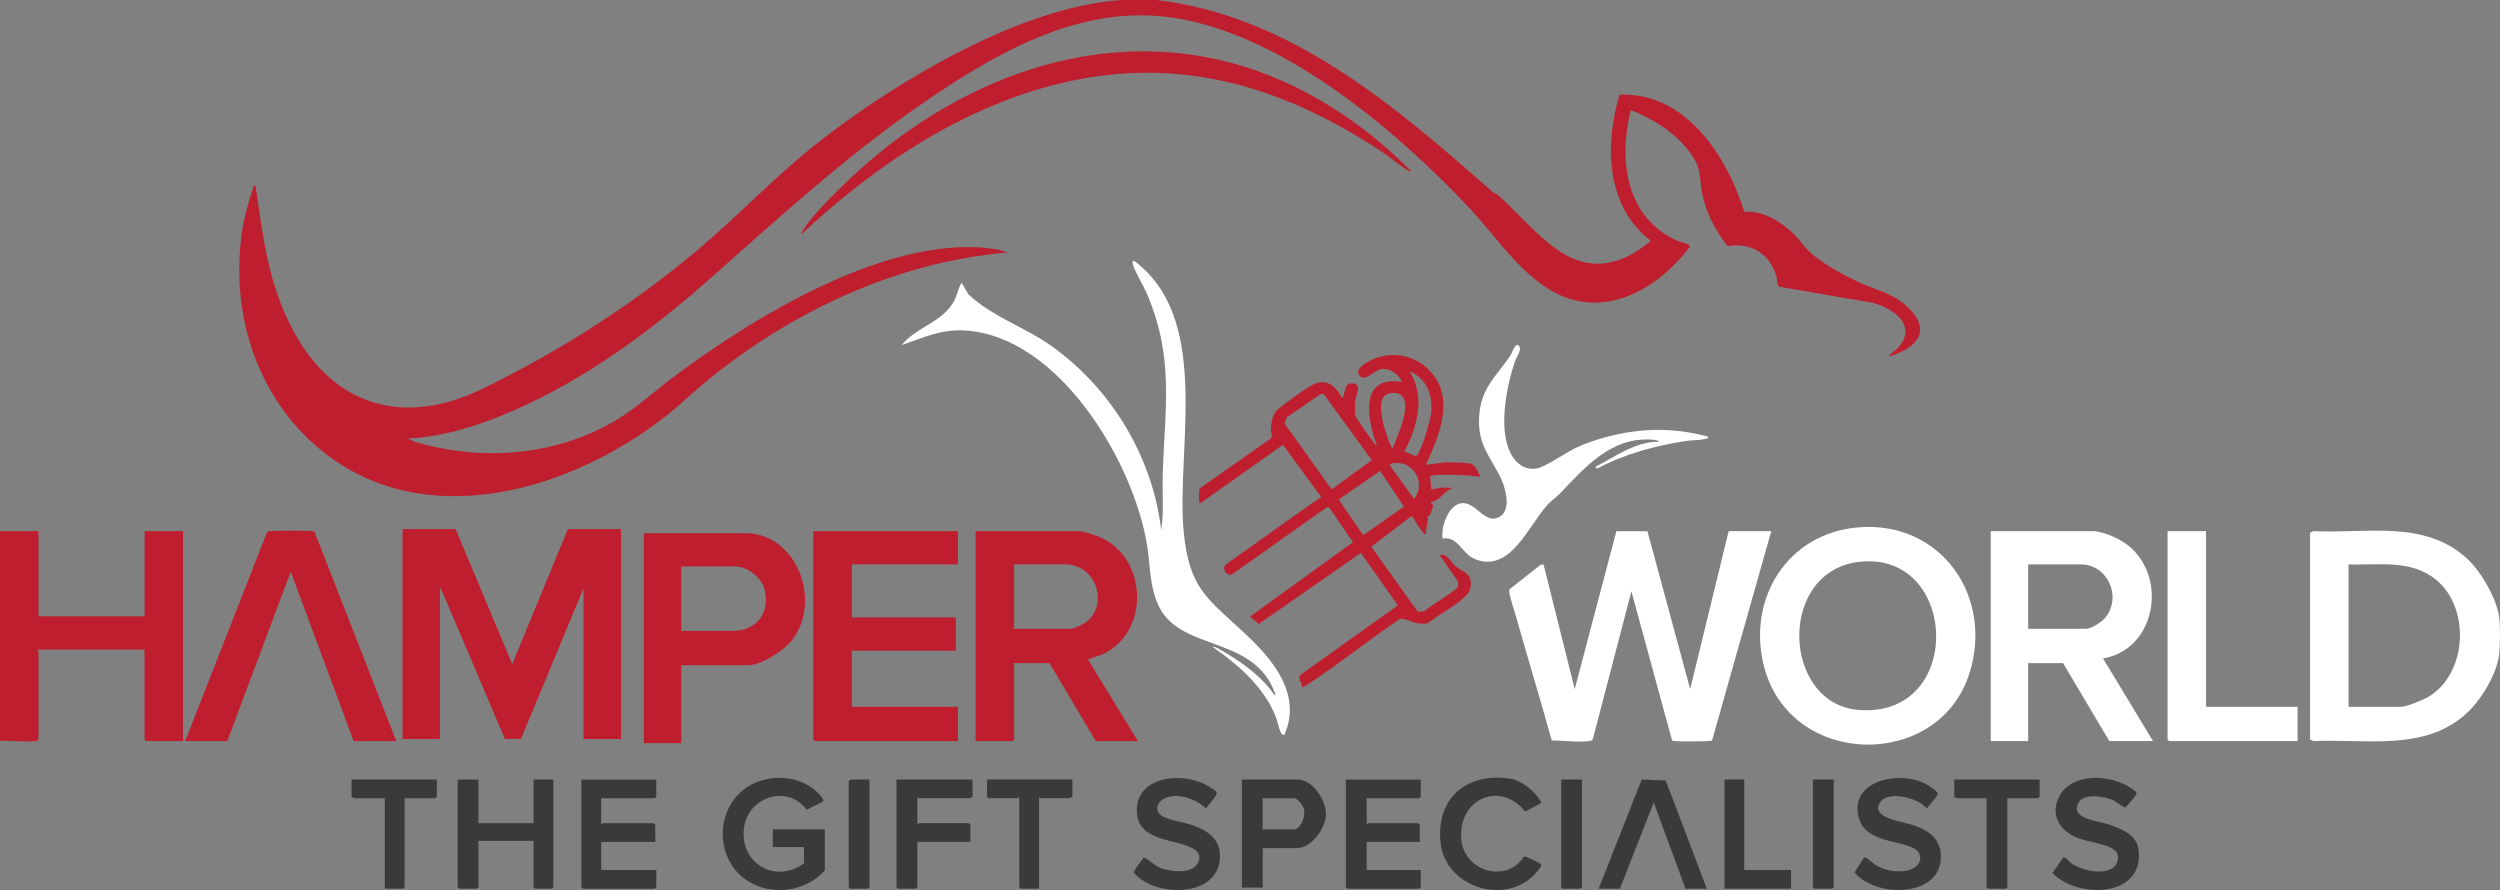 <?xml version="1.0" encoding="UTF-8"?>
<svg id="Layer_2" data-name="Layer 2" xmlns="http://www.w3.org/2000/svg" viewBox="0 0 842 299.78">
  <rect x="0" y="0" width="842" height="299.78" fill="#808080" stroke="none"/>
  <defs>
    <style>
      .cls-1 {
        fill: #bf1e2e;
      }

      .cls-2 {
        fill: #3a3a3c;
      }

      .cls-3 {
        fill: #fff;
      }
    </style>
  </defs>
  <g id="Master_Inverse" data-name="Master Inverse">
    <g>
      <g>
        <path class="cls-3" d="M841.79,219.84c-.7,7.24-6.4,16.49-11.91,21.18-14.13,12.04-33.51,7.76-50.64,8.59l-1.21-.54v-69.66l1.21-.54c18,.94,37.39-4,51.87,9.46,4.64,4.32,10,13.7,10.67,19.96.3,2.77.27,8.76,0,11.55ZM790.99,238.04h17.69c1.87,0,7.72-2.41,9.47-3.49,12.85-7.95,13.85-29.71,2.43-39.2-8.47-7.04-19.36-4.94-29.59-5.26v47.96Z"/>
        <path class="cls-3" d="M596.57,178.88l-19.95,70.55c-.52.34-11.18.34-12.47.18-.39-.05-.78.02-1.04-.36l-13.65-50.07-12.98,49.69c-.29.62-.77.65-1.37.73-3.64.49-8.8-.23-12.49-.22-3.84-13.98-8.15-27.84-12.04-41.8-.58-2.07-2.01-6.14-2.21-7.98-.05-.5-.17-.92.26-1.32l10.19-8.02,1.04-.18,10.51,42.01,14.03-53.19,10.46.02,14.39,53.17,12.96-53.21h14.36Z"/>
        <path class="cls-3" d="M626.28,177.58c27.56-1.99,45.06,23.26,37.1,48.98-10.19,32.93-60.1,32.25-69.16-1.75-6.12-22.96,7.76-45.48,32.06-47.23ZM626.98,189.14c-28.51,2.44-27.07,47.72-1.15,49.95,35.65,3.07,34.03-52.76,1.15-49.95Z"/>
        <path class="cls-3" d="M705.34,178.88c3.83.43,8.78,2.6,11.74,5.07,13.09,10.94,8.87,34.81-8.77,37.81l16.82,27.83h-14.71l-15.59-26.25h-11.74v26.25h-12.61v-70.71h34.86ZM683.1,211.79h19.44c1.87,0,5.42-2.37,6.62-3.88,5.57-7.01.64-17.82-8.38-17.82h-17.69v21.7Z"/>
        <path class="cls-3" d="M432.62,247.49c-.58.1-.94-.28-1.2-.72-.67-1.16-1.28-4.36-2-6.05-4.08-9.63-12.55-16.98-20.97-22.81.74-.27,1.91.58,2.56.94,6.81,3.81,13.88,8.84,18.29,15.33.46-.23.03-.95-.11-1.29-7.22-18.52-30.55-13.7-38.41-27.78-3.68-6.59-3.3-14.57-4.49-21.76-4.64-28.01-29.6-69.91-61.04-72.03-8.27-.56-14.05,2.36-21.54,4.89,4.7-5.91,13.14-7.54,17.23-14.11,1.36-2.17,1.65-4.72,2.91-6.89l2.33,3.96c8.15,7.63,18.93,10.91,28.07,17.45,20.11,14.38,33.92,37.24,36.85,61.9.95-6.19.32-12.5.51-18.75.71-22.92,3.97-39.39-5.53-61.31-.91-2.11-4.46-8.09-4.62-9.74-.18-1.84,1.57-.06,2.27.53,24,20.05,12.45,62.74,14.9,89.43,1.84,19.97,8.13,22.88,21.37,35.35,9.15,8.61,18.43,20.18,12.6,33.43Z"/>
        <polygon class="cls-3" points="743 178.88 743 238.04 773.83 238.04 773.83 249.59 730.56 249.59 730.04 249.07 730.04 178.88 743 178.88"/>
        <path class="cls-3" d="M575.2,147.03c.1.91-.02.55-.51.71-1.84.57-4.59.43-6.62.74-10.51,1.61-20.82,4.36-30.21,9.37l-.49-.66c6.79-3.43,13.38-8.5,21.37-8.41-.16-.52-1.81-.66-2.28-.69-13.79-1.08-22.65,9.34-31.16,18.21-1.16,1.21-2.79,2.3-4.05,3.66-6.38,6.87-12.47,23.06-24.35,18.4-4.71-1.85-5.6-7.74-11.03-7.01-.67-3.94,2.13-11.88,6.83-11.91s7.7,7.62,12.56,4.49c3.94-2.54,1.67-10.12-.05-13.49-3.46-6.77-7.44-10.89-7.07-19.53.45-10.47,5.79-13.84,10.73-21.49.38-.59,1.72-4.52,2.77-2.86.93,1.47-.89,3.68-1.34,4.99-2.82,8.17-5.32,21.2-2.27,29.43,1.54,4.15,4.94,7.75,9.75,6.75,2.99-.62,9.96-5.57,13.52-7.15,5.86-2.6,12.55-4.39,18.92-5.25,8.5-1.14,16.72-.5,25,1.7Z"/>
      </g>
      <g>
        <path class="cls-1" d="M389.54,0c45.07,5.3,80.39,35.78,113.13,64.6.53.46,1.26.55,1.78,1.02,13.42,11.88,25.14,30.96,45.41,19.85.86-.47,6.06-3.94,6.06-4.44-15.13-11.65-15.45-32.22-10.47-49.15,22.32-.87,36.14,20.63,42.04,39.49,6.33-.6,12.39,3.36,16.78,7.56,1.77,1.69,3.34,4.14,5.06,5.8,3.82,3.68,11.31,7.75,16.18,10.09,5.87,2.81,11.46,3.65,16.42,8.09,9.12,8.16,4.05,14.27-5.79,17.16.68-1.26,2.06-1.78,2.99-2.79,6.95-7.6-1.33-13.43-8.52-15.31l-31.37-5.41c-.9-.55-.51-1.94-.81-3.05-2.1-7.78-8.32-11.92-16.38-10.63l-.4-.24c-4.04-5.17-7.38-11.62-8.48-18.16-1.02-6.09-.07-7.72-4.01-13.15-4.65-6.4-12.6-11.51-19.9-14.24-4.21,16.86-1.76,36.18,15.69,44.01.9.41,4.32,1.04,4.24,1.97-9.21,12.2-24.37,22.48-40.33,17.63-14.27-4.33-23.92-19.89-33.72-30.36-25.13-26.84-64.87-60.44-102.69-64.71-28.16-3.18-53.73,10.51-76.32,25.5-27.04,17.94-51,39.58-75.14,61.09-19.15,17.07-39.89,32.86-63.27,43.89-12.5,5.9-26.5,10.92-40.41,11.6l2.52,1.15c21.74,6.36,45.33,4.88,65.32-5.99,8.14-4.43,14.83-10.8,22.21-16.31,27.28-20.35,74.11-48.91,109.27-42.4l2.79.88c-37.07,3.15-72.12,19.53-100.7,42.72-5.01,4.07-9.65,8.6-14.74,12.58-32.09,25.13-81.46,39.68-116.12,11.05-21.11-17.44-29.95-44.8-26.57-71.72.73-5.85,2.32-11.45,4.16-17.02.53-.57.62.06.69.53,2.58,17.5,4.26,32.81,12.91,48.71,13.68,25.15,37.3,31.69,63.12,19.2,26.24-12.69,50.96-28.5,73.21-47.26,13.56-11.43,25.92-24.65,39.76-35.53C301.56,27.56,344.02,2.05,377.98,0h11.56Z"/>
        <path class="cls-1" d="M0,178.88h12.96v28.7h35.73v-28.7h12.96v70.71h-12.44l-.53-.53v-30.28H12.61c-.09.26.35.42.35.53v29.75c-.31.5-.7.48-1.21.54-3.62.42-8.04-.35-11.75-.02v-70.71Z"/>
        <path class="cls-1" d="M148.18,197.78v51.11h-12.61v-70.71h17.87l19.09,45.51,18.74-45.51h17.87v70.71h-12.61v-50.76l-21.06,50.72-5.4.06-20.85-49.02"/>
        <path class="cls-1" d="M383.24,249.59h-14.19l-15.59-26.25h-12.26c-.09.26.35.42.35.53v25.2l-.53.53h-12.44v-70.71h35.21c1.02,0,5.56,1.53,6.72,2.04,15.83,6.88,16.94,31.5,1.29,39.22-1.85.92-3.6,1.08-5.37,1.98l16.81,27.48ZM341.2,211.79h19.44c.63,0,3.82-1.36,4.5-1.81,8.69-5.78,4.28-19.89-6.25-19.89h-17.34v21.18c0,.07-.53.4-.35.53Z"/>
        <path class="cls-1" d="M480.27,156.47c.25.18,5.17-.67,6.12-.71,2.38-.11,6.78-.05,9.05.44,1.33.29,2.66,3.16,3.05,4.47-2.04-.72-16.24-1.14-16.8-.33l.34,4.53,4.03-.7,3.32.17c-3.18.94-4.54,4.72-7.7,4.73l1.05,1.19c.01.34-.89,2.7-1.12,3.12-.28.51-.86.53-.93.63-.07.1.31.72.26,1.13-.2,1.58-.8,3.14-.67,4.77-.65.15-.68-.22-.99-.58-1.24-1.45-2.65-3.66-3.57-5.37h-.5s-13.36,10.17-13.36,10.17l15.62,21.86,2.31-.15c1.49-1.58,10.87-6.98,11.29-8.32.19-.59.13-1.28-.13-1.84l-6.11-8.76c2.78-.56,3.56,2.26,5.44,3.84,2.33,1.97,5.01,1.93,5.1,5.78.06,2.37-1.03,3.62-2.67,5.07-3.35,2.97-8.16,5.4-11.71,8.25-.96.28-2.31.23-3.31.12-1.76-.2-4.91-1.97-6.15-1.53-10.39,6.92-20.3,15.02-30.74,21.81-.39.26-1.86,1.37-2.21,1.11-.04-1.21-1.57-3.01-.7-4.01l32.91-23.46-12.43-17.69-34.49,24.01c-.54-.9-1.85-1.51-2.44-2.14-.33-.35-.54-.25-.03-.69l34.29-24.78-8.05-11.75h-.77s-32.03,22.66-32.03,22.66c-1.85.39-3.33-1.81-2.09-3.35,10.61-7.4,21.02-15.08,31.68-22.41.25-.17.61.09.4-.57l-12.73-17.39-27.69,19.61c-.71.09-.46-.03-.52-.51-.1-.73-.12-3.92.17-4.39l23.85-16.77c.92-.81.05-1.87.12-3,.12-2.13.4-4.62,1.79-6.29,1.27-1.52,9.49-7.28,11.51-8.46,5.11-2.98,8.18-.4,10.73,4.07,1.31-1.8.41-5.14,3.51-4.93,3.32.23,1.07,3.95.87,5.81-.11,1.1-.17,4.2.08,5.16.22.83,5.36,7.96,6.28,9.12.27.34.52.84.99.94-3.34-8.95-6.19-23.83,8.41-21.53-1.02-2.59-4.29-4.84-7.09-4.32-2.18.41-5.28,4.24-7.09,2.38-2.47-2.54,3.38-5.31,5.19-6.01,7.58-2.91,15.95,0,20.35,6.74,5.71,8.73.68,20.56-3.3,29.02ZM472.91,152.27c1.23-.34,3.62,1.91,4.38,1.06,1.5-1.67,4.45-11.71,4.71-14.2.5-4.68-.6-9.33-4.37-12.4-.27-.22-2.86-2-2.62-1.24,5.13,8.65,2.19,18.49-2.1,26.78ZM469.06,150.87c1.48-3.81,8.64-18.56.18-18.56-5.81,0-4.06,7.43-3.23,10.93.14.59,2.42,8.09,3.05,7.63ZM444.8,132.72l-11.44,7.85-.73,2.05,15.88,22.23,13.51-9.89-16.09-22.11c-.36-.24-.73-.2-1.13-.12ZM468.58,156.17c-.2.05-.73.42-.4.65l8.06,11.2c4.51-5.49-.71-13.7-7.66-11.85ZM464.85,158.58l-13.99,9.67,8.26,12.01,13.74-9.65-8.02-12.03Z"/>
        <polygon class="cls-1" points="322.63 178.88 322.63 190.08 286.9 190.08 286.9 207.93 321.93 207.93 321.93 219.14 286.9 219.14 286.9 238.04 322.63 238.04 322.63 249.59 274.47 249.59 273.94 249.07 273.94 178.88 322.63 178.88"/>
        <path class="cls-1" d="M229.45,224.04v26.25h-12.61v-70.71h34.15c17.46,0,26.09,23.11,15.58,36.22-2.76,3.44-10.08,8.23-14.53,8.23h-22.59ZM229.45,212.49h17.34c8.12,0,12.78-6.26,10.66-14.16-1.01-3.75-5.78-7.55-9.61-7.55h-18.39v21.7Z"/>
        <path class="cls-1" d="M133.47,249.59h-14.36l-21.19-57.06-21.37,57.06h-14.19l27.66-70.55c.62-.42,13.41-.37,14.92-.18.38.05.78-.03,1.03.37l27.5,70.36Z"/>
        <path class="cls-1" d="M475.37,57.76c-.7.18-.95-.23-1.42-.51-2.8-1.65-5.6-4.19-8.35-6.01-36.72-24.38-74.7-34.2-118.02-20.53-29.13,9.2-55.44,27.32-77.5,48.05-.18-.7.23-.95.51-1.41,3.04-5.11,12.71-14.44,17.35-18.72,32.31-29.82,76.17-48.2,120.58-38.93,25.54,5.33,48.71,19.63,66.83,38.05Z"/>
      </g>
      <g>
        <path class="cls-2" d="M277.79,293.17c-9.13,10.12-27.08,8.53-32.72-4.41-3.36-7.72-1.54-17.13,5.04-22.54,6.88-5.66,18.25-5.75,24.88.35.51.47,2.7,2.72,2.29,3.34l-5.57,2.82c-6.54-8.74-19.8-4.38-21.15,6.19-1.52,11.91,10.71,18.93,20.23,11.81v-5.43h-10.51v-5.95h17.52v13.83Z"/>
        <polygon class="cls-2" points="161.14 262.54 161.14 277.25 179.71 277.25 179.71 262.54 186.36 262.54 186.36 298.77 185.84 299.3 180.23 299.3 179.71 298.77 179.71 283.2 161.14 283.2 161.14 298.77 160.62 299.3 154.66 299.3 154.13 298.77 154.13 262.54 161.14 262.54"/>
        <path class="cls-2" d="M478.52,262.54v5.78l-.53.53h-17.69v8.75c.26.09.42-.35.53-.35h16.81l.53.53v5.78h-17.87v9.45h18.22v5.78l-.53.53h-24.17l-.53-.53v-36.23h25.22Z"/>
        <path class="cls-2" d="M221.04,262.54v5.78l-.53.53h-18.04v8.75c.26.09.42-.35.53-.35h17.17l.53.53v5.78h-18.22v9.45h18.57v5.78l-.53.53h-24.17l-.53-.53v-36.23h25.22Z"/>
        <path class="cls-2" d="M627.79,288.84c.75-.44,2.7,1.7,3.5,2.2,3.33,2.08,6.32,2.71,10.3,2.3,3.02-.31,6.41-2.78,4.69-6.08-2.29-4.39-17.22-2.54-20.02-11.15-4.17-12.82,12.64-16.73,21.81-12.34.91.43,4.54,2.67,4.55,3.48.02.99-3,4.02-3.67,5.08-2.63-3.56-12.82-6.13-15.6-2.28-3.92,5.45,7.77,6.75,10.79,7.78,5.82,1.98,10.04,4.93,9.49,11.78-1.03,12.91-22.5,12.53-28.99,4.19l3.16-4.98Z"/>
        <path class="cls-2" d="M719.48,266.79c.18.32.04.7-.13,1-.27.5-3.18,4.06-3.57,4.16-.53.14-3.33-2.21-4.56-2.68-2.92-1.11-9.54-2.17-11.26,1.19-2.69,5.26,6.43,5.99,9.68,7.04,3.9,1.26,9.71,3.34,10.51,8.05,2.84,16.68-20.15,17.51-28.84,8.5l3.57-5.24c.9-.27,1.87,1.35,2.61,1.87,3.39,2.38,9.4,3.78,13.28,2.13,2.55-1.08,3.59-4.94,1.31-6.6-2.83-2.06-8.97-2.66-12.41-4.01-5.97-2.34-9.42-8.08-5.99-14.18,4.8-8.55,19.29-7.1,25.81-1.25Z"/>
        <path class="cls-2" d="M390.71,274.32c1.63,1.7,8.07,2.63,10.66,3.52,4.89,1.68,9.36,4.33,9.51,10.13.37,14.44-21.61,14.57-28.89,6.06-.42-.97,2.71-4.14,3.2-5.27,1.94.78,3.3,2.51,5.33,3.42,3.24,1.46,10.79,2.31,12.83-1.33,1.2-2.14.55-3.92-1.53-5.06-6.22-3.42-18.42-2.29-18.93-12.24-.63-12.23,15.45-13.79,23.7-8.98.6.35,2.89,1.75,3.11,2.16.65,1.19-2.95,4.36-3.52,5.6-3.14-3.26-9.41-5.35-13.73-3.56-2.3.95-3.68,3.53-1.74,5.55Z"/>
        <path class="cls-2" d="M425.27,285.65v13.3h-7.01v-36.41h18.74c5.07,0,9.66,6.97,9.59,11.69s-4.82,11.41-9.94,11.41h-11.38ZM425.27,279.35h10.33c2.63,0,4.08-4.41,3.6-6.75-.23-1.11-2.16-3.75-3.25-3.75h-10.68v10.5Z"/>
        <path class="cls-2" d="M513.25,288.5c.48-.28,4.72,1.88,5.45,2.31,1.08.64-.5,2.14-1.13,2.89-9.9,11.79-30.91,5.33-32.41-9.98s9.21-23.68,23.56-21.44c3.81.59,8.89,4.56,10.39,8.11l-5.41,2.93c-8.62-10.66-22.94-4.05-21.49,9.67,1.12,10.63,15.28,14.59,21.03,5.52Z"/>
        <polygon class="cls-2" points="574.85 299.3 567.67 299.3 556.98 270.25 545.6 299.3 538.42 299.3 552.95 262.52 561.02 262.89 574.85 299.3"/>
        <path class="cls-2" d="M327.54,262.54v5.95c-.34-.11-.76.35-.88.35h-17.17c-.11,0-.27-.44-.53-.35v9.1c.26.09.42-.35.53-.35h16.81l.53.53v5.78h-17.87v15.23l-.53.53h-5.96l-.53-.53v-36.23h25.57Z"/>
        <path class="cls-2" d="M686.95,262.54v5.78l-.53.53h-10.33v29.93l-.53.53h-5.96l-.53-.53v-29.93h-9.98c-.12,0-.53-.46-.88-.35v-5.95h28.73Z"/>
        <path class="cls-2" d="M147.13,262.54v5.78l-.53.53h-10.33v29.93l-.53.53h-6.13v-30.46h-10.33c-.12,0-.53-.46-.88-.35v-5.95h28.73Z"/>
        <path class="cls-2" d="M361.17,262.54v5.95c-.34-.11-.76.35-.88.35h-9.81c-.11,0-.27-.44-.53-.35v30.81h-6.13l-.53-.53v-30.28c-.26-.09-.42.35-.53.35h-9.81l-.53-.53v-5.78h28.73Z"/>
        <polygon class="cls-2" points="587.46 262.54 587.46 293 603.23 293 603.23 299.3 580.81 299.3 580.81 262.54 587.46 262.54"/>
        <polygon class="cls-2" points="532.82 262.54 532.82 298.77 532.29 299.3 526.34 299.3 525.81 298.77 525.81 262.54 532.82 262.54"/>
        <polygon class="cls-2" points="617.59 262.54 617.59 298.77 617.06 299.3 611.11 299.3 610.58 298.77 610.58 262.54 617.59 262.54"/>
        <polygon class="cls-2" points="292.86 262.54 292.86 298.77 292.33 299.3 286.38 299.3 285.85 298.77 285.85 263.07 286.38 262.54 292.86 262.54"/>
      </g>
    </g>
  </g>
</svg>